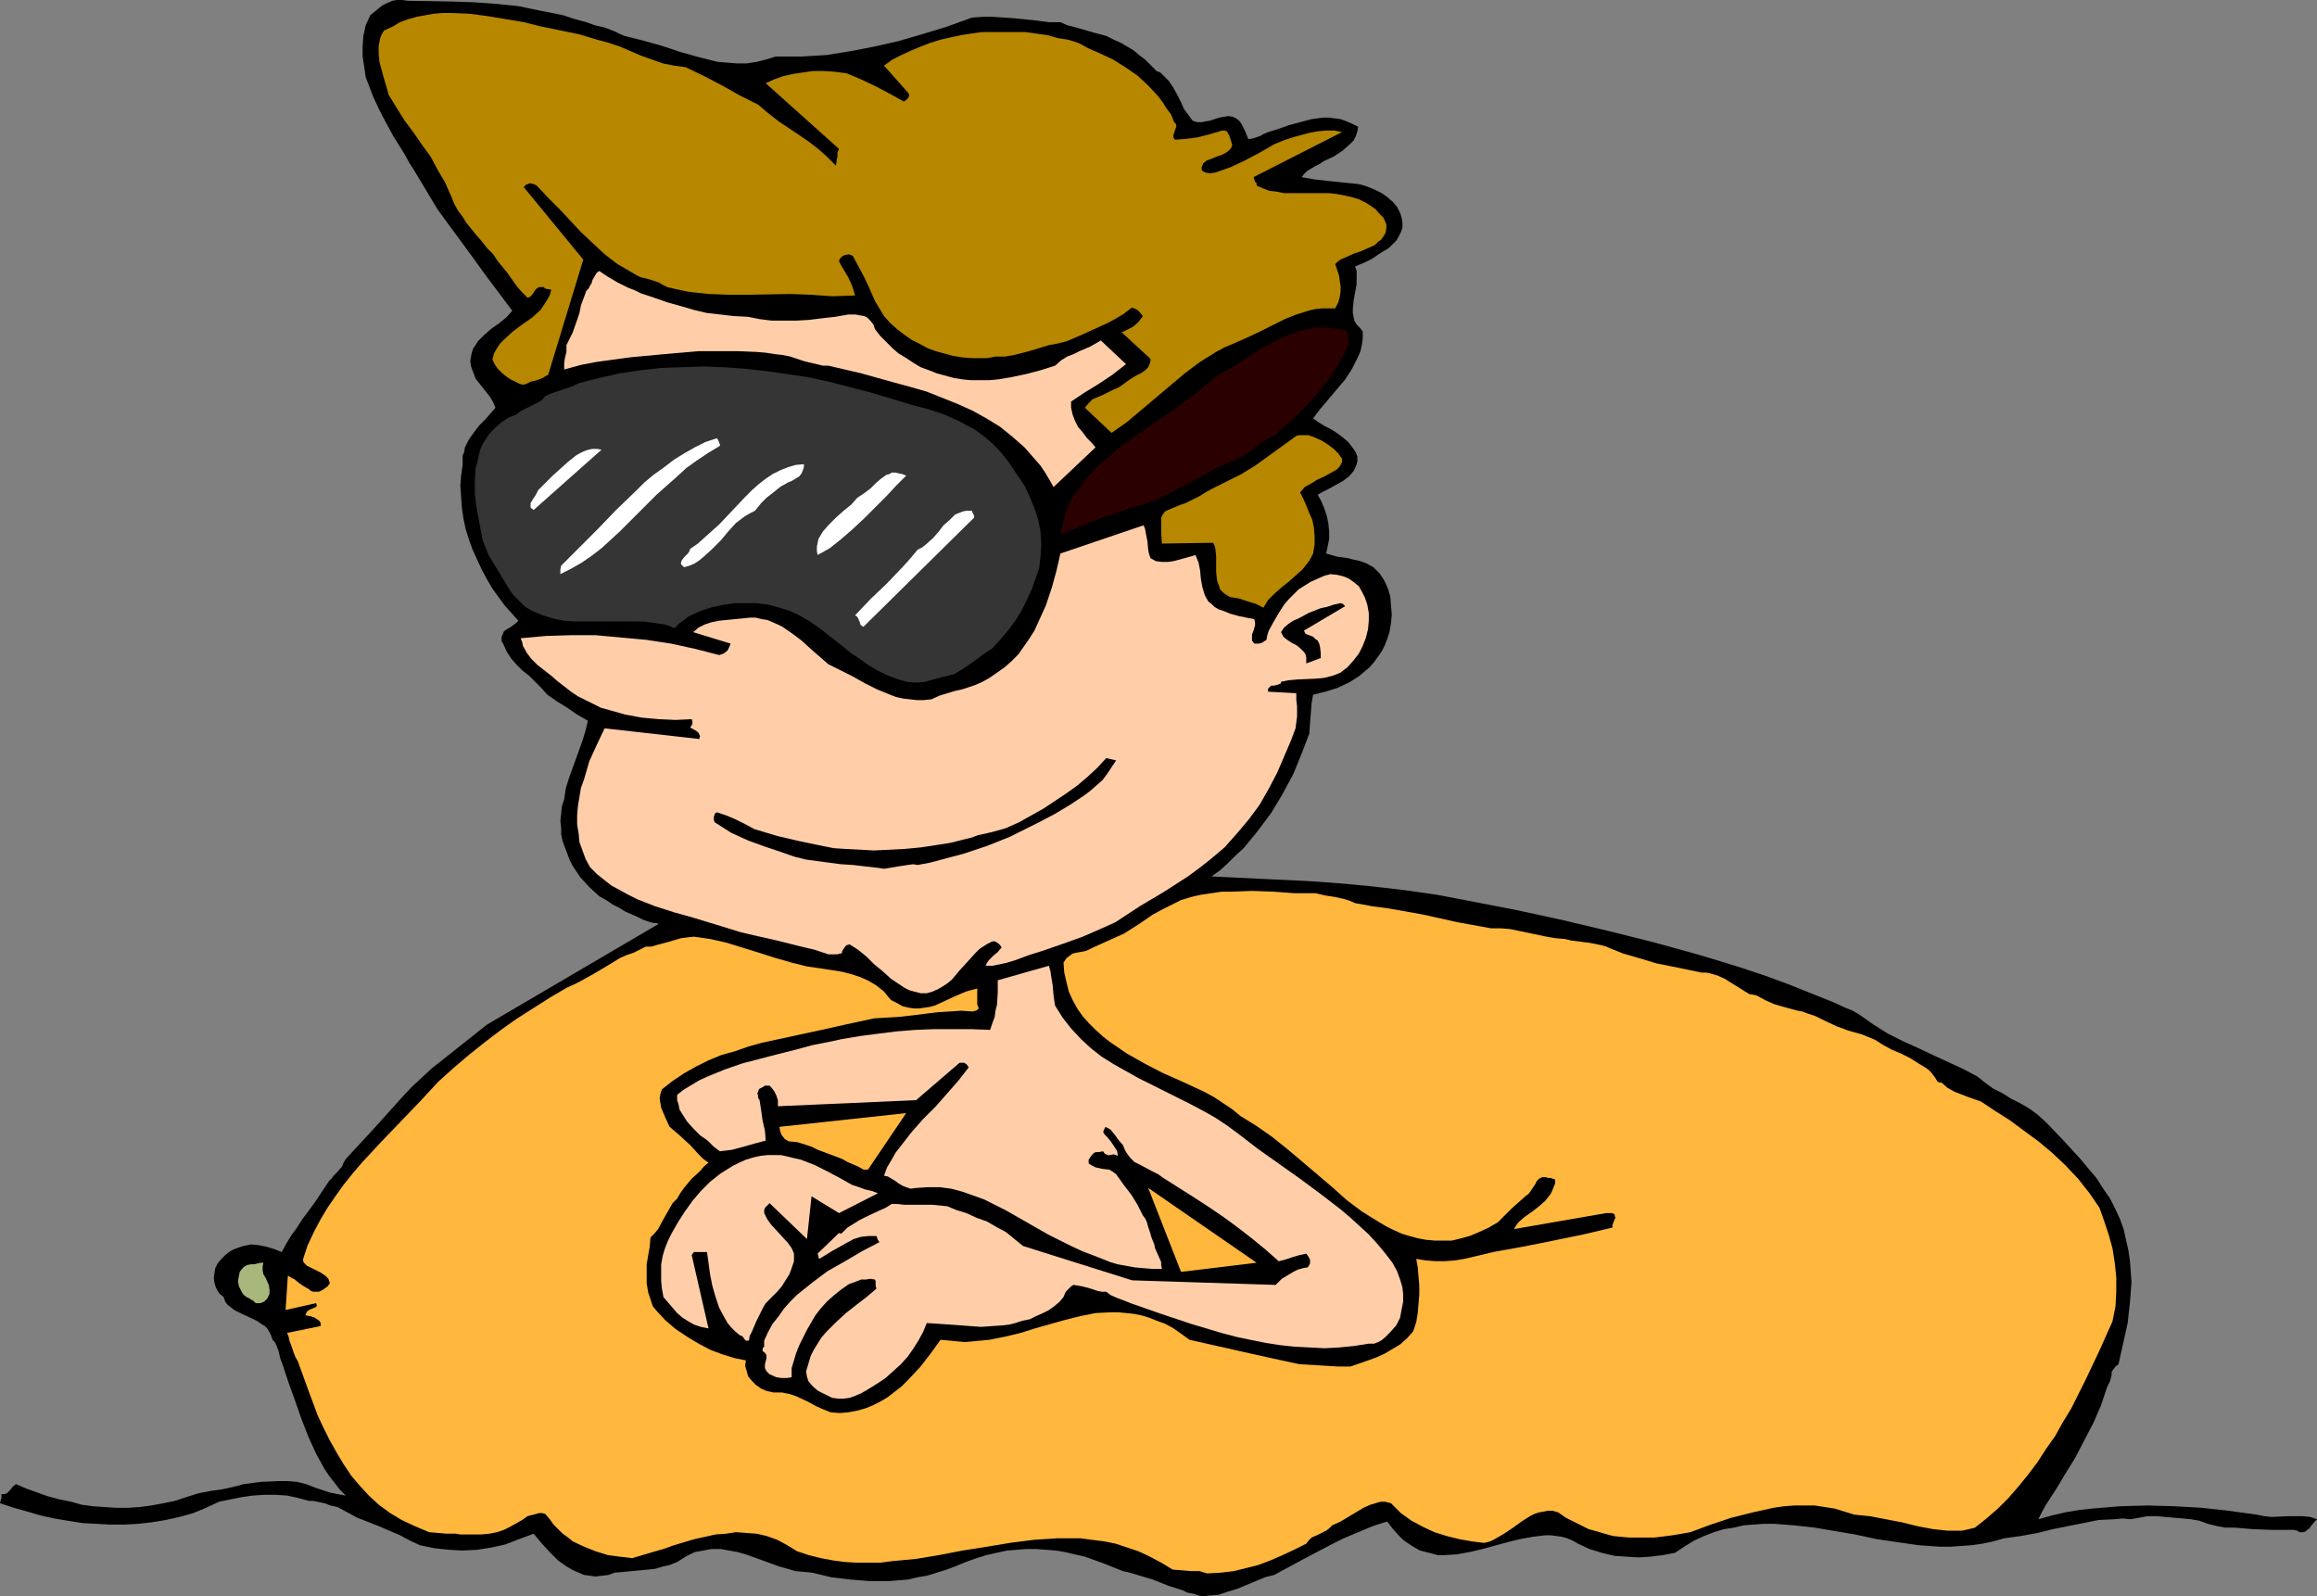 <?xml version="1.0" encoding="UTF-8" standalone="no"?>
<svg
   version="1.0"
   width="129.766mm"
   height="89.402mm"
   id="svg21"
   sodipodi:docname="Innertubing 3.wmf"
   xmlns:inkscape="http://www.inkscape.org/namespaces/inkscape"
   xmlns:sodipodi="http://sodipodi.sourceforge.net/DTD/sodipodi-0.dtd"
   xmlns="http://www.w3.org/2000/svg"
   xmlns:svg="http://www.w3.org/2000/svg">
  <rect width="100%" height="100%" fill="#808080" stroke="none"/>
  <sodipodi:namedview
     id="namedview21"
     pagecolor="#ffffff"
     bordercolor="#000000"
     borderopacity="0.25"
     inkscape:showpageshadow="2"
     inkscape:pageopacity="0.0"
     inkscape:pagecheckerboard="0"
     inkscape:deskcolor="#d1d1d1"
     inkscape:document-units="mm" />
  <defs
     id="defs1">
    <pattern
       id="WMFhbasepattern"
       patternUnits="userSpaceOnUse"
       width="6"
       height="6"
       x="0"
       y="0" />
  </defs>
  <path
     style="fill:#000000;fill-opacity:1;fill-rule:evenodd;stroke:none"
     d="m 253.712,337.736 1.131,0.162 0.97,-0.162 2.101,-0.162 1.939,-0.646 2.101,-0.646 1.939,-0.808 1.939,-0.808 1.939,-0.808 1.939,-0.485 5.979,-3.232 5.818,-3.07 2.909,-1.454 3.07,-1.293 3.07,-1.293 3.07,-0.97 1.131,1.454 1.131,1.293 1.131,1.131 1.131,0.808 1.293,0.808 1.131,0.646 1.293,0.323 1.293,0.323 1.131,0.323 h 1.454 l 2.586,-0.162 2.747,-0.485 2.747,-0.646 5.333,-1.454 2.586,-0.646 2.747,-0.485 2.586,-0.323 h 1.131 l 1.293,0.162 1.131,0.162 1.131,0.323 1.131,0.485 1.131,0.646 2.424,1.131 2.586,0.808 2.747,0.646 2.424,0.162 2.747,0.162 2.424,-0.162 2.586,-0.323 2.586,-0.485 1.939,-1.293 2.101,-1.293 2.101,-0.97 2.101,-0.808 2.101,-0.646 2.101,-0.323 2.101,-0.485 2.101,-0.162 2.101,-0.162 h 2.262 l 4.202,0.323 4.363,0.485 8.565,1.454 4.525,0.97 4.363,0.646 4.525,0.646 4.525,0.323 h 2.262 l 2.262,-0.162 2.262,-0.162 2.262,-0.323 2.262,-0.485 2.262,-0.646 3.555,-0.485 3.555,-0.646 3.232,-0.808 3.232,-0.646 3.232,-0.646 3.232,-0.646 3.394,-0.162 1.616,-0.162 1.778,0.162 1.778,-0.323 1.778,-0.323 h 1.939 l 1.778,0.162 3.717,0.323 1.778,0.162 1.778,0.323 1.778,0.646 1.939,0.485 1.778,0.323 h 1.939 l 3.878,0.323 4.04,0.162 h 1.616 0.808 0.808 1.454 l 0.646,0.162 0.485,0.323 h 0.646 l 0.646,-0.162 0.323,-0.323 0.485,-0.323 0.323,-0.485 0.808,-0.97 0.485,-0.485 -1.454,-0.485 -1.616,-0.162 h -1.454 -1.616 l -3.394,0.162 -1.616,-0.162 -1.616,-0.323 -5.818,-0.808 -5.818,-0.646 -5.818,-0.323 -5.656,-0.162 -5.818,0.162 -5.818,0.485 -2.909,0.323 -2.909,0.485 -2.747,0.646 -2.909,0.808 0.808,-1.616 0.808,-1.454 2.101,-3.232 0.97,-1.616 0.97,-1.616 2.101,-3.394 1.939,-3.717 1.939,-3.717 1.616,-3.717 0.646,-1.939 0.646,-1.939 0.323,-0.646 0.323,-0.646 0.323,-1.293 v -0.646 l 0.323,-0.485 0.485,-0.646 0.646,-0.485 0.97,-4.363 0.97,-4.363 0.485,-4.363 0.162,-2.101 0.162,-2.262 -0.162,-2.262 -0.162,-2.101 -0.323,-2.262 -0.485,-2.101 -0.485,-2.262 -0.808,-2.262 -0.97,-2.101 -1.131,-2.262 -1.454,-2.101 -1.454,-2.262 -1.778,-2.101 -1.616,-1.939 -3.555,-3.878 -3.717,-3.878 -1.778,-1.616 -1.778,-1.293 -1.939,-1.131 -1.939,-0.97 -1.778,-1.131 -1.939,-0.97 -1.778,-1.293 -1.616,-1.293 -3.07,-1.616 -6.302,-2.909 -3.07,-1.454 -3.232,-1.454 -3.232,-1.616 -3.07,-1.939 -3.232,-2.262 -1.454,-0.808 -1.293,-0.485 -2.424,-1.131 -4.848,-1.939 -4.848,-1.939 -4.848,-1.778 -4.848,-1.616 -4.686,-1.454 -4.848,-1.454 -9.373,-2.586 -9.696,-2.424 -9.534,-2.262 -9.696,-2.101 -10.019,-1.939 -6.787,-1.293 -6.787,-0.97 -6.949,-0.808 -6.949,-0.646 -6.787,-0.485 -6.949,-0.323 -6.626,-0.323 -6.626,-0.323 1.778,-1.293 1.616,-1.454 1.616,-1.616 1.778,-1.616 1.454,-1.778 1.454,-1.778 2.909,-3.878 2.424,-4.04 2.262,-4.202 1.778,-4.363 1.616,-4.202 0.162,-2.262 0.162,-2.101 0.162,-2.101 0.323,-1.778 2.586,-0.646 2.586,-0.808 2.424,-1.131 1.293,-0.808 0.97,-0.646 1.131,-0.97 0.97,-0.808 0.97,-1.131 0.808,-1.131 0.808,-1.131 0.646,-1.293 0.485,-1.293 0.485,-1.454 0.323,-1.939 0.162,-1.778 -0.162,-1.939 -0.162,-1.939 -0.485,-1.616 -0.808,-1.778 -0.97,-1.454 -1.293,-1.293 -1.454,-0.808 -1.293,-0.485 -1.454,-0.323 -1.293,-0.323 -2.262,-0.323 -1.131,-0.323 -1.131,-0.323 0.323,-1.454 0.323,-1.616 v -1.616 l -0.162,-1.616 -0.323,-1.616 -0.485,-1.454 -0.646,-1.616 -0.808,-1.454 1.131,-0.646 1.293,-0.646 1.454,-0.808 1.454,-0.808 1.293,-0.97 0.97,-1.131 0.323,-0.646 0.323,-0.808 0.162,-0.646 v -0.97 l -0.323,-0.808 -0.485,-0.808 -1.131,-1.454 -1.131,-0.97 -1.293,-0.97 -1.293,-0.808 -1.293,-0.646 -1.293,-0.808 -1.131,-0.808 1.454,-1.939 1.778,-2.101 1.778,-2.101 1.778,-2.101 1.454,-2.262 0.646,-1.293 0.646,-1.293 0.485,-1.131 0.323,-1.454 0.162,-1.293 v -1.454 l -0.646,-0.808 -0.646,-0.646 -0.485,-0.808 -0.162,-0.808 -0.162,-0.808 v -0.808 l 0.162,-1.778 0.646,-3.555 v -1.778 -0.97 l -0.323,-0.97 1.131,-0.485 0.808,-0.323 1.616,-0.808 1.454,-0.97 0.97,-0.646 1.131,-0.646 0.808,-0.808 0.808,-0.808 0.485,-0.808 0.485,-0.97 0.323,-0.97 v -0.97 l -0.162,-1.131 -0.323,-0.97 -0.646,-1.293 -0.97,-1.131 -1.131,-0.97 -1.131,-0.808 -1.293,-0.646 -1.131,-0.485 -1.293,-0.485 -1.293,-0.323 -3.232,-0.323 -3.07,-0.323 -2.909,-0.323 -2.747,-0.485 0.485,-0.646 0.646,-0.646 0.808,-0.485 0.808,-0.485 0.97,-0.485 0.97,-0.646 2.101,-0.97 1.939,-1.293 1.616,-1.454 0.646,-0.646 0.485,-0.97 0.323,-0.97 0.162,-0.97 -1.293,-0.646 -1.131,-0.485 -1.293,-0.485 -1.293,-0.162 -1.131,-0.162 h -1.293 l -2.424,0.323 -2.424,0.646 -2.424,0.646 -2.262,0.808 -2.101,0.646 -1.131,0.485 -0.485,0.323 -0.485,0.162 -0.97,0.323 -0.646,0.162 h -0.485 l -0.646,-1.616 -0.808,-1.616 -0.485,-0.646 -0.646,-0.485 -0.646,-0.323 -0.97,-0.162 -0.97,0.162 -0.97,0.162 -1.939,0.646 -0.97,0.162 -0.808,0.162 h -0.97 l -0.97,-0.323 -0.808,-1.131 -0.97,-1.293 -0.646,-1.454 -0.808,-1.616 -0.808,-1.454 -0.97,-1.454 -1.131,-1.131 -0.646,-0.646 -0.808,-0.323 -1.293,-1.293 -1.131,-1.131 -1.293,-0.97 -1.131,-0.97 -2.747,-1.616 -1.454,-0.646 -1.616,-0.808 -2.424,-0.646 -2.262,-0.646 -2.262,-0.646 -1.293,-0.323 -1.454,-0.646 h -2.424 l -2.424,-0.323 -4.686,-0.485 -2.262,-0.162 -2.424,-0.162 h -2.262 l -2.262,0.162 -5.333,1.939 -5.333,1.616 -5.01,1.454 -5.01,1.131 -5.01,0.97 -5.01,0.808 -2.586,0.162 -2.747,0.162 h -2.747 -2.747 l -2.101,0.646 -1.939,0.485 -2.101,0.323 h -2.101 l -1.939,-0.162 -2.101,-0.162 -1.939,-0.485 -1.939,-0.485 -4.04,-1.131 -3.878,-1.293 -4.04,-1.131 -3.878,-0.97 -1.131,-0.485 -0.97,-0.485 -2.101,-0.808 -2.101,-0.485 -1.778,-0.646 -2.424,-0.646 -2.424,-0.808 -4.848,-0.97 -4.686,-0.97 -4.686,-0.485 L 100.353,0.485 95.667,0.323 86.294,0.162 85.163,0 H 84.032 L 83.062,0.162 81.931,0.646 80.962,1.131 80.154,1.778 78.376,3.232 77.406,5.333 l -0.485,2.262 -0.162,2.101 v 2.262 l 0.323,2.101 0.323,2.262 0.808,2.101 0.808,2.101 0.97,2.101 0.97,1.939 2.262,4.202 2.424,3.878 0.97,1.778 1.131,1.778 2.424,4.04 2.424,4.04 2.586,3.555 2.747,3.717 5.171,7.11 5.333,7.11 -1.293,1.454 -1.616,1.293 -1.616,1.131 -1.454,1.293 -1.293,1.293 -0.485,0.808 -0.485,0.646 -0.323,0.97 -0.162,0.808 -0.162,0.97 0.162,1.131 0.485,1.293 0.485,1.293 3.07,3.878 0.646,1.131 0.485,1.131 -0.97,1.131 -1.131,1.293 -1.293,1.293 -1.131,1.454 -1.131,1.616 -0.808,1.616 -0.162,0.97 -0.323,0.808 v 0.97 0.97 l -0.323,2.262 -0.162,2.101 0.162,2.424 0.162,2.262 0.323,2.262 0.485,2.262 0.646,2.101 0.808,2.262 0.97,2.101 0.97,2.101 1.131,2.101 1.131,1.939 1.293,1.778 1.293,1.778 1.454,1.616 1.454,1.616 -0.485,0.485 -1.293,0.97 -0.646,0.323 -0.646,0.485 -0.323,0.808 -0.162,0.323 v 0.485 0.485 l 0.323,0.485 0.808,1.778 0.97,1.454 1.131,1.293 1.131,1.131 1.454,1.131 1.293,1.293 1.293,1.293 1.293,1.454 2.101,1.454 2.101,1.293 2.101,1.454 2.262,1.293 -0.485,2.101 -0.646,2.101 -1.454,4.04 -1.454,4.04 -0.646,2.101 -0.323,2.262 -0.485,1.454 -0.162,1.616 -0.162,1.454 0.162,1.454 v 1.454 l 0.323,1.454 0.485,1.293 0.485,1.293 0.485,1.293 0.646,1.293 1.616,2.424 1.939,2.101 2.101,1.939 1.454,0.808 1.454,0.97 1.293,0.646 1.293,0.808 2.586,1.131 1.293,0.646 1.454,0.485 0.808,0.162 h 0.485 l 0.323,0.162 h 0.162 l -36.36,21.331 -4.686,3.717 -4.686,3.717 -2.262,1.778 -2.101,1.939 -2.262,2.101 -2.101,2.262 -5.818,6.464 -5.979,6.464 -0.485,0.808 -0.323,0.808 -1.131,1.293 -0.646,0.646 -0.485,0.646 -0.485,0.485 -0.323,0.485 -2.586,3.878 -1.293,1.778 -1.454,1.939 -1.131,1.778 -1.293,1.778 -0.97,1.616 -0.97,1.778 -1.616,-0.646 -1.616,-0.485 -1.616,-0.323 -1.616,-0.162 -1.616,0.323 -1.454,0.485 -0.808,0.323 -0.808,0.485 -0.808,0.646 -0.808,0.808 -0.808,0.97 -0.485,0.97 -0.162,0.97 -0.162,1.131 0.162,1.131 0.323,0.97 0.646,1.131 0.97,0.808 0.323,0.97 0.485,0.646 0.646,0.485 0.808,0.646 1.616,0.808 1.778,0.808 1.616,0.808 0.646,0.485 0.808,0.485 0.485,0.485 0.485,0.808 0.323,0.646 0.323,0.97 0.485,0.485 0.323,0.646 0.485,1.293 0.323,1.454 0.485,1.293 1.293,3.878 1.454,4.04 1.293,3.717 1.454,3.717 1.616,3.555 1.778,3.232 0.97,1.454 1.131,1.454 1.131,1.454 1.293,1.293 -1.778,-0.323 -1.616,-0.323 -1.454,-0.485 -1.454,-0.485 -2.101,-0.808 -1.939,-0.485 -1.939,-0.162 h -1.939 l -3.717,0.162 -3.717,0.485 -1.131,0.323 -1.293,0.323 -2.262,0.485 -1.293,0.162 -1.131,0.162 -2.424,0.485 -2.586,0.808 -2.424,0.808 -2.424,0.485 -2.586,0.485 -2.424,0.323 -2.424,0.162 h -2.586 l -2.424,-0.162 -2.424,-0.162 -2.424,-0.323 -2.262,-0.646 -2.424,-0.485 -2.424,-0.646 -4.525,-1.616 -2.262,-0.97 -0.646,0.485 -0.646,0.808 -0.646,0.646 -0.485,0.162 H 0.323 v 0.485 0.323 L 0.162,317.537 0,318.183 l 2.909,0.97 2.909,0.808 2.747,0.808 2.909,0.646 2.909,0.485 3.07,0.485 2.909,0.162 2.909,0.162 h 3.07 l 2.909,-0.162 2.909,-0.323 2.909,-0.485 2.909,-0.646 2.909,-0.808 2.747,-1.131 2.747,-1.293 2.424,-0.485 2.424,-0.485 2.262,-0.323 2.424,-0.162 h 2.424 l 2.424,0.162 2.262,0.485 2.424,0.646 h 0.808 l 0.808,0.162 1.616,0.323 1.293,0.485 1.454,0.323 2.101,1.131 2.101,1.131 4.525,1.778 4.525,1.939 2.101,1.131 2.101,0.97 3.07,0.646 3.07,0.323 2.909,0.162 3.07,-0.162 3.07,-0.485 2.909,-0.646 2.909,-1.131 3.07,-1.131 1.616,1.939 1.778,1.939 1.778,1.778 1.131,0.808 0.97,0.646 1.131,0.646 1.131,0.485 1.131,0.485 1.293,0.162 1.131,0.162 1.293,-0.162 1.454,-0.162 1.293,-0.485 3.555,-0.323 3.394,-0.323 1.616,-0.162 1.616,-0.485 1.454,-0.323 1.616,-0.646 1.778,-1.131 1.939,-0.97 1.778,-0.323 1.778,-0.323 h 1.939 l 1.778,0.323 1.778,0.323 1.778,0.485 3.555,1.293 3.555,1.293 1.778,0.485 1.616,0.485 1.939,0.162 1.616,0.162 4.04,0.97 4.04,0.485 4.04,0.323 h 4.04 l 2.101,-0.162 1.939,-0.162 2.101,-0.485 1.939,-0.323 2.101,-0.646 2.101,-0.646 2.101,-0.808 1.939,-0.808 2.262,-0.808 2.101,-0.646 2.101,-0.485 2.262,-0.485 2.101,-0.162 1.939,-0.162 h 2.101 l 2.101,0.162 2.101,0.162 1.939,0.323 4.202,0.97 4.04,1.454 4.04,1.616 1.454,0.323 1.616,0.485 3.232,0.97 3.232,1.293 3.07,0.97 0.646,0.323 0.323,0.162 0.808,0.162 0.808,0.162 0.323,0.162 z"
     id="path1" />
  <path
     style="fill:#ffb73d;fill-opacity:1;fill-rule:evenodd;stroke:none"
     d="m 255.489,333.05 2.909,-0.162 2.747,-0.323 2.586,-0.646 2.586,-0.646 2.586,-0.97 2.586,-1.131 2.424,-1.131 2.586,-1.293 0.485,-0.646 0.646,-0.646 1.454,-0.646 1.616,-0.808 0.646,-0.485 0.646,-0.646 1.778,-0.808 1.616,-0.97 1.616,-0.97 1.616,-0.97 1.454,-0.646 1.616,-0.485 0.646,-0.162 h 0.808 l 0.646,0.162 0.646,0.162 1.131,1.131 0.97,0.97 2.262,1.616 2.424,1.293 2.424,1.131 2.586,0.808 2.586,0.646 2.747,0.485 2.586,0.323 1.293,-0.323 0.97,-0.485 1.939,-1.131 1.939,-1.293 1.778,-1.293 1.778,-1.131 0.97,-0.485 0.97,-0.323 0.97,-0.162 0.808,-0.162 h 1.131 l 1.131,0.323 1.616,1.131 1.616,0.808 1.616,0.808 1.616,0.808 1.778,0.485 1.616,0.485 1.778,0.485 1.616,0.162 1.778,0.162 h 1.778 1.778 1.778 l 3.878,-0.485 3.717,-0.646 4.363,-1.616 4.363,-1.454 4.525,-1.131 4.363,-0.97 2.262,-0.323 2.101,-0.162 h 2.101 2.262 l 2.101,0.323 2.101,0.323 2.101,0.646 2.101,0.646 3.232,0.323 3.394,0.646 3.394,0.646 3.232,0.808 3.394,0.646 3.07,0.323 h 1.616 1.454 l 1.454,-0.323 1.293,-0.323 2.424,-1.939 2.424,-2.101 2.262,-2.262 2.101,-2.424 2.101,-2.586 1.939,-2.586 1.778,-2.747 1.939,-2.747 1.616,-2.909 1.778,-2.909 3.07,-6.141 2.909,-6.141 2.747,-6.141 0.646,-3.232 0.162,-3.07 v -3.07 l -0.323,-3.07 -0.485,-3.07 -0.808,-2.909 -0.97,-2.909 -0.97,-2.747 -2.101,-3.07 -2.424,-3.07 -2.747,-2.909 -2.747,-2.586 -2.909,-2.424 -3.07,-2.262 -3.07,-2.262 -3.07,-1.939 -1.454,-0.97 -1.454,-0.97 -2.747,-0.97 -2.909,-1.131 -1.454,-0.808 -1.293,-1.131 h -0.485 l -0.162,-0.162 h -0.162 l -0.485,-0.808 -0.485,-0.646 -0.646,-0.808 -0.808,-0.646 -1.616,-0.97 -1.778,-1.131 -1.939,-0.97 -1.939,-0.808 -1.778,-0.97 -1.778,-1.131 -2.747,-1.131 -2.909,-0.808 -2.586,-0.97 -2.424,-1.131 -1.939,-0.97 -1.939,-0.646 -0.808,-0.323 -0.97,-0.162 -1.778,-0.485 -1.778,-0.485 -1.616,-0.485 -1.778,-0.808 -1.778,-0.97 -1.616,-0.323 -1.293,-0.808 -2.586,-1.616 -1.293,-0.808 -1.454,-0.646 -1.616,-0.485 -0.808,-0.162 h -0.97 l -4.686,-0.97 -4.848,-0.97 -4.848,-1.454 -2.262,-0.646 -2.424,-0.97 -1.131,-0.485 -1.131,-0.323 -2.424,-0.485 -1.293,-0.162 -1.293,-0.162 -1.293,-0.162 -1.293,-0.323 -1.939,-0.162 -1.939,-0.323 -3.878,-0.808 -3.878,-0.808 -1.939,-0.162 h -2.101 l -7.11,-1.293 -7.272,-1.616 -7.272,-1.293 -3.555,-0.485 -3.555,-0.646 -1.131,-0.485 -0.97,-0.323 -2.101,-0.485 -2.101,-0.323 -2.101,-0.485 h -4.525 l -4.363,-0.323 -4.525,-0.162 -4.363,0.162 h -2.101 l -2.101,0.323 -2.262,0.323 -2.101,0.485 -2.101,0.646 -1.939,0.97 -1.939,0.97 -2.101,1.131 -3.07,2.101 -3.07,1.939 -3.232,1.454 -3.232,1.454 -0.97,0.485 -0.808,0.323 -0.97,0.162 -1.616,0.323 -0.646,0.485 -0.646,0.485 -0.323,0.485 -0.323,0.485 0.162,2.101 0.485,2.101 0.485,1.939 0.808,1.778 0.97,1.778 1.131,1.616 1.293,1.454 1.454,1.454 1.616,1.454 1.454,1.131 3.555,2.424 3.717,2.101 3.717,1.939 4.363,1.939 4.525,2.101 2.101,1.131 1.939,1.293 1.939,1.293 1.778,1.454 3.394,2.101 3.232,2.262 3.232,2.586 3.07,2.586 6.464,5.494 3.07,2.747 3.232,2.424 3.394,2.101 1.616,0.97 1.616,0.808 1.778,0.808 1.616,0.485 1.778,0.485 1.778,0.323 1.778,0.162 h 1.778 1.939 l 1.939,-0.485 1.778,-0.485 1.939,-0.808 2.101,-0.97 1.939,-1.131 2.909,-2.909 1.454,-1.293 1.454,-1.293 0.646,-0.485 0.485,-0.646 0.97,-1.454 0.323,-0.646 0.485,-0.485 0.646,-0.323 h 0.808 l 0.485,0.162 h 0.485 l 0.97,0.323 v 0.808 l -0.323,0.808 -0.323,0.808 -0.323,0.646 -1.131,1.454 -1.293,1.131 -1.454,1.131 -1.616,1.131 -1.293,1.131 -0.485,0.646 -0.485,0.808 19.554,-3.394 h 1.293 l 0.485,0.323 v 0.323 l 0.162,0.323 -0.162,0.323 -0.323,0.808 -0.162,0.485 v 0.485 l -6.141,1.454 -6.302,1.293 -6.464,1.293 -6.302,1.131 -4.04,0.97 -2.101,0.485 -1.939,0.323 -2.101,0.162 h -2.101 l -2.101,-0.162 -1.939,-0.323 0.323,1.778 0.162,1.939 0.162,1.939 v 1.939 l -0.162,1.939 -0.162,1.939 -0.323,1.939 -0.646,1.939 -1.293,1.454 -1.454,1.293 -1.616,0.97 -1.616,0.97 -1.778,0.808 -1.778,0.646 -3.717,1.293 h -2.747 l -2.586,-0.162 -2.747,-0.162 -2.747,-0.162 -5.979,-1.293 -5.818,-1.293 -11.474,-2.586 -1.778,-1.293 -1.616,-1.131 -1.778,-0.97 -1.778,-0.646 -1.616,-0.646 -1.616,-0.485 -1.616,-0.323 -1.616,-0.162 -1.616,-0.162 h -1.616 l -3.232,0.162 -3.232,0.646 -3.232,0.808 -6.302,1.778 -3.07,0.97 -3.394,0.808 -3.232,0.646 -3.394,0.323 -1.778,0.162 -1.778,-0.162 -1.616,-0.162 -1.778,-0.162 -2.101,2.909 -2.262,2.909 -2.586,2.747 -1.293,1.293 -1.454,1.131 -1.454,1.131 -1.616,0.97 -1.616,0.808 -1.616,0.646 -1.778,0.485 -1.778,0.323 -1.778,0.162 -1.939,-0.162 -1.616,-0.646 -1.454,-0.646 -1.454,-0.808 -2.747,-1.293 -1.454,-0.485 -1.616,-0.323 h -1.778 l -1.454,-0.323 -1.131,-0.485 -1.131,-0.808 -0.808,-0.808 -0.808,-0.97 -0.323,-1.131 -0.323,-1.131 0.162,-1.131 -2.424,-0.485 -2.586,-0.808 -2.586,-0.97 -2.424,-1.293 -2.424,-1.454 -2.424,-1.616 -2.262,-1.939 -1.939,-2.101 -0.646,-0.808 -0.323,-0.97 -0.646,-1.939 -0.323,-1.939 v -1.939 -2.101 l 0.646,-3.717 0.162,-1.939 0.808,-0.808 0.808,-0.97 1.131,-2.101 1.293,-2.262 0.646,-1.131 0.97,-0.97 0.646,-1.131 0.808,-1.131 0.808,-0.97 0.808,-0.97 1.778,-1.616 0.808,-0.97 0.97,-0.808 -1.131,-0.808 -0.97,-0.97 -1.778,-1.939 -2.101,-1.939 -1.131,-0.97 -1.131,-0.97 -0.97,-2.101 -0.808,-1.939 -0.162,-0.97 -0.162,-0.97 0.162,-0.97 0.323,-0.97 2.262,-1.778 2.424,-1.616 2.586,-1.454 2.586,-1.293 2.747,-1.131 2.909,-0.808 2.747,-0.97 2.909,-0.808 5.979,-1.293 5.979,-1.293 5.818,-1.293 5.979,-1.293 2.747,-0.162 2.747,-0.162 5.333,-0.646 2.586,-0.323 2.586,-0.162 2.424,-0.162 2.424,0.162 0.646,-0.162 0.323,-0.162 0.323,-0.323 v 0 l -0.162,-0.485 -0.162,-0.323 v -1.131 -1.131 -1.131 l -1.293,0.323 -1.131,0.323 -2.262,0.97 -2.101,0.97 -2.101,0.97 -1.131,0.323 -1.131,0.162 -1.131,0.162 h -1.131 l -1.131,-0.162 -1.293,-0.323 -1.131,-0.646 -1.293,-0.646 -0.808,-0.97 -0.646,-0.808 -1.616,-1.293 -1.616,-0.97 -1.778,-0.808 -1.939,-0.646 -1.939,-0.485 -1.939,-0.323 -2.101,-0.323 -3.394,-0.485 -3.232,-0.808 -3.394,-0.97 -3.555,-1.131 -6.787,-2.101 -3.555,-0.808 -3.394,-0.485 -1.454,0.162 -1.293,0.162 -2.747,0.808 -2.424,0.646 -1.131,0.323 h -1.131 l -2.586,1.293 -1.454,0.485 -1.454,0.646 -2.909,1.778 -2.747,1.616 -2.909,1.616 -1.293,0.646 -1.454,0.646 -3.555,2.101 -3.555,2.262 -3.555,2.262 -3.394,2.424 -3.394,2.586 -3.232,2.586 -3.232,2.747 -3.232,2.909 -4.04,4.363 -4.04,4.202 -4.04,4.202 -4.04,4.363 -1.939,2.262 -1.939,2.424 -1.616,2.262 -1.778,2.586 -1.454,2.424 -1.454,2.747 -1.293,2.747 -0.97,2.909 v 0.485 l 0.162,0.323 0.646,0.646 0.97,0.485 1.939,0.97 0.97,0.646 0.646,0.646 0.162,0.485 0.162,0.485 -0.485,0.646 -0.646,0.485 -0.485,0.323 -0.646,0.323 h -0.808 -0.485 l -0.485,-0.162 -0.323,-0.323 -1.131,-0.646 -0.97,-0.646 -0.97,-0.808 -0.646,-0.323 -0.808,-0.485 -0.485,7.272 6.464,-1.454 0.162,0.485 -0.162,0.323 -0.323,0.162 -0.485,0.162 -0.97,0.485 -0.323,0.485 -0.162,0.485 0.97,0.162 0.97,0.323 0.485,0.323 0.485,0.323 0.323,0.485 v 0.646 l -7.11,1.454 v 0 l 0.323,0.808 0.162,0.808 0.485,1.293 0.485,1.454 0.323,0.808 0.485,0.808 2.101,5.817 2.101,5.656 1.293,2.747 1.293,2.586 1.454,2.586 1.454,2.424 1.616,2.424 1.778,2.101 1.939,2.101 2.101,1.939 2.424,1.778 2.424,1.454 2.747,1.293 3.07,1.293 3.717,0.323 h 1.939 l 0.97,0.162 h 0.808 1.778 1.778 l 1.778,-0.162 1.616,-0.323 1.454,-0.485 1.293,-0.646 2.586,-1.454 1.131,-0.808 1.293,-0.323 1.131,-0.323 h 0.646 l 0.646,0.162 0.97,1.131 0.808,1.131 0.97,0.97 0.97,0.97 1.131,0.808 0.97,0.808 2.424,1.131 2.424,0.97 2.586,0.808 2.424,0.323 2.747,0.323 4.363,-1.293 2.262,-0.646 2.262,-0.808 4.363,-1.293 2.262,-0.485 2.101,-0.485 2.262,-0.162 2.101,-0.323 2.101,0.162 2.262,0.162 2.101,0.485 2.262,0.808 2.101,1.131 2.101,1.293 2.424,0.808 2.586,0.646 2.586,0.485 2.424,0.323 2.586,0.162 h 2.424 2.586 l 2.424,-0.323 5.171,-0.485 4.848,-0.808 5.01,-0.97 5.171,-0.808 4.848,-0.808 5.01,-0.646 5.01,-0.323 h 2.424 2.424 l 2.424,0.323 2.586,0.323 2.424,0.485 2.424,0.808 2.424,0.808 2.424,1.131 2.424,1.293 2.424,1.454 1.939,0.162 1.939,0.162 h 1.778 z"
     id="path2" />
  <path
     style="fill:#ffffff;fill-opacity:1;fill-rule:evenodd;stroke:none"
     d="m 437.128,307.033 0.323,-0.485 0.485,-0.485 -0.485,0.485 z"
     id="path3" />
  <path
     style="fill:#ffcea8;fill-opacity:1;fill-rule:evenodd;stroke:none"
     d="m 176.144,295.883 1.293,0.162 h 1.131 l 1.293,-0.162 1.293,-0.485 1.131,-0.485 1.131,-0.646 2.101,-1.293 1.939,-1.293 1.616,-1.454 1.616,-1.454 1.454,-1.616 1.131,-1.616 1.131,-1.778 0.97,-1.778 0.808,-1.939 2.424,0.162 2.424,0.162 2.262,0.162 2.101,0.162 2.262,0.162 2.262,-0.162 2.424,-0.162 1.293,-0.162 1.293,-0.323 1.454,-0.485 1.616,-0.323 1.293,-0.646 1.454,-0.646 1.293,-0.646 1.131,-0.808 1.131,-0.97 0.808,-0.97 0.485,-1.131 0.646,-0.646 0.485,-0.485 0.485,-0.323 0.97,0.162 0.97,0.162 1.778,0.485 1.454,0.485 0.808,0.162 h 0.97 l 0.646,0.485 0.485,0.323 1.131,0.485 1.293,0.485 0.808,0.323 0.808,0.323 6.464,2.262 6.302,2.101 6.464,1.939 3.07,0.808 3.07,0.646 3.232,0.646 3.07,0.485 3.07,0.323 3.232,0.162 3.07,0.162 3.07,-0.162 3.232,-0.323 3.07,-0.485 h 1.131 l 0.808,-0.323 0.646,-0.323 0.808,-0.646 1.131,-1.131 1.293,-1.454 0.808,-1.616 0.323,-1.778 0.323,-1.616 v -1.616 l -0.162,-1.454 -0.485,-1.616 -0.646,-1.778 -0.97,-1.778 -1.616,-2.101 -1.616,-1.939 -1.778,-1.939 -1.939,-1.778 -1.939,-1.778 -2.101,-1.778 -4.202,-3.232 -4.363,-3.232 -8.888,-6.302 -4.202,-3.232 -2.424,-1.778 -2.424,-1.616 -2.586,-1.454 -2.747,-1.454 -5.494,-2.747 -5.494,-2.747 -2.586,-1.454 -2.586,-1.454 -2.586,-1.616 -2.262,-1.778 -2.101,-1.939 -2.101,-2.262 -1.778,-2.262 -1.616,-2.586 -0.323,-2.262 -0.162,-1.939 -0.323,-1.939 -0.162,-1.131 -0.323,-1.131 -10.827,3.07 v 2.586 l -0.162,2.586 -0.323,1.293 -0.162,1.293 -0.485,1.293 -0.485,1.454 -4.04,-0.162 h -4.04 -3.878 l -3.878,0.162 -4.04,0.323 -3.878,0.485 -3.717,0.485 -3.878,0.646 -1.454,0.323 -3.232,0.646 -1.616,0.323 -3.555,0.97 -3.878,0.97 -3.717,0.97 -3.717,0.97 -3.717,1.293 -3.555,1.454 -1.778,0.808 -1.616,0.97 -1.616,0.97 -1.454,1.131 v 1.131 l 0.323,0.97 0.162,0.97 0.485,0.808 1.131,1.778 1.293,1.454 1.454,1.454 1.616,1.131 1.293,1.293 1.293,0.97 2.586,-0.323 2.424,-0.646 2.262,-0.646 2.424,-0.646 -0.162,-2.101 -0.485,-2.101 -0.323,-2.262 -0.323,-2.101 -0.323,-0.485 v -0.485 l -0.162,-0.485 0.162,-0.323 0.162,-0.485 0.162,-0.162 0.646,-0.323 0.485,-0.323 h 0.485 0.485 l 0.323,0.323 0.646,0.808 0.485,0.97 0.323,0.97 v 1.293 l 29.25,-1.293 9.211,-7.918 h 0.646 0.323 l 0.485,0.323 0.485,0.646 -2.262,2.909 -2.424,2.747 -2.424,2.747 -2.586,2.586 -2.424,2.747 -2.262,2.909 -1.131,1.454 -0.808,1.454 -0.97,1.616 -0.646,1.778 0.808,0.162 0.808,0.485 0.808,0.485 0.646,0.485 0.808,0.485 0.808,0.323 0.97,0.323 1.131,-0.162 2.586,-0.162 h 2.424 l 2.424,0.323 2.424,0.646 2.262,0.808 2.262,0.808 2.262,1.131 2.262,1.131 4.525,2.586 4.525,2.586 4.848,2.424 2.424,1.131 2.586,0.97 1.616,0.646 1.616,0.646 1.616,0.485 1.778,0.323 1.778,0.323 1.778,0.162 1.939,0.162 h 2.101 l -0.162,-0.808 v -0.646 l -0.646,-1.454 -0.646,-1.454 -0.162,-0.808 -0.323,-0.808 -0.323,-0.808 -0.162,-0.646 -0.485,-1.454 -0.323,-1.131 -0.323,-0.646 -0.485,-0.646 -1.131,-2.262 -1.293,-2.101 -1.616,-2.101 -1.616,-2.262 -0.646,-0.485 -0.808,-0.485 -1.454,-0.162 -1.454,-0.323 -0.646,-0.323 -0.808,-0.485 v -0.808 l 0.323,-0.485 0.323,-0.485 0.323,-0.323 0.485,-0.323 h 0.646 l 0.97,-0.162 0.323,0.485 0.323,0.162 0.323,0.162 h 0.323 l 0.97,-0.162 0.485,0.162 0.323,0.162 v -0.485 l -0.162,-0.646 -0.646,-0.97 -0.646,-0.97 -0.808,-0.97 -0.485,-0.485 -0.323,-0.485 0.162,-0.485 0.323,-0.646 0.646,0.323 0.485,0.323 0.808,0.97 0.808,1.131 0.97,1.131 0.323,0.808 0.323,0.646 0.808,1.131 0.97,0.97 1.293,0.646 2.424,1.293 1.293,0.646 1.131,0.808 6.626,4.202 3.232,2.101 3.07,2.101 3.07,2.262 2.909,2.262 2.747,2.262 2.747,2.424 1.293,-0.323 1.454,-0.485 1.616,-0.485 0.808,-0.162 0.646,-0.162 0.485,0.646 0.323,0.646 v 0.323 0.485 l -0.162,0.323 -0.323,0.485 -0.97,0.162 -1.131,0.323 -0.97,0.485 -0.808,0.485 -1.616,0.97 -1.293,1.293 -30.381,-0.97 -23.109,-7.272 -1.778,-1.454 -1.778,-1.454 -2.101,-1.131 -1.939,-1.131 -2.262,-0.808 -2.101,-0.97 -2.101,-0.646 -1.939,-0.808 -3.232,-0.323 h -3.07 -2.909 l -1.293,-0.162 h -1.293 l -1.293,0.808 -1.454,0.646 -2.747,1.293 -1.293,0.646 -1.293,0.808 -1.293,0.808 -1.131,1.131 -0.323,0.162 -0.323,-0.162 v 0 0 l -4.525,4.363 0.162,0.485 v 0.162 l 0.162,0.485 2.909,-1.778 2.909,-1.616 1.454,-0.808 1.616,-0.485 1.454,-0.162 h 0.97 0.808 l 0.162,0.323 v 0.162 l 0.162,0.323 0.323,0.485 -3.717,1.939 -3.555,2.101 -3.717,2.101 -3.232,2.424 -1.616,1.293 -1.616,1.293 -1.454,1.454 -1.293,1.454 -1.131,1.616 -1.293,1.616 -0.97,1.778 -0.808,1.778 v 0.323 0.323 0.646 l -0.323,0.323 v 0.646 l 0.323,0.162 0.162,0.162 0.323,0.485 v 0.646 l -0.162,0.646 -0.162,0.646 v 0.808 l 0.323,0.646 0.323,0.323 0.323,0.323 1.454,0.646 1.131,0.162 h 1.131 l 0.97,-0.162 v -1.939 l 0.485,-1.616 0.485,-1.616 0.646,-1.616 1.616,-3.232 1.778,-3.07 1.131,-1.454 1.293,-1.454 1.454,-1.293 1.616,-1.293 1.616,-1.131 1.778,-0.646 0.808,-0.323 h 0.97 l 0.97,-0.162 0.97,0.162 0.162,0.323 v 0.485 0.485 l 0.162,0.646 -2.101,1.778 -2.101,1.616 -2.262,1.778 -2.101,1.939 -2.101,2.101 -0.97,1.131 -0.808,1.293 -0.808,1.293 -0.646,1.293 -0.485,1.616 -0.485,1.616 0.162,1.131 0.323,0.97 0.646,0.808 0.646,0.646 0.808,0.646 0.97,0.485 z"
     id="path4" />
  <path
     style="fill:#ffcea8;fill-opacity:1;fill-rule:evenodd;stroke:none"
     d="m 158.529,283.763 0.162,-0.97 0.485,-0.97 0.97,-2.262 0.97,-1.939 0.485,-0.97 0.485,-0.808 2.424,-2.424 0.97,-1.131 0.808,-1.293 0.808,-1.293 0.485,-1.293 0.485,-1.454 v -1.616 l -0.485,-1.131 -0.808,-1.131 -1.778,-1.939 -1.778,-1.939 -0.808,-1.131 -0.646,-1.293 v -0.323 -0.323 l 0.162,-0.485 0.485,-0.485 0.485,-0.485 7.918,7.595 0.97,-9.049 5.818,3.555 8.242,-4.202 -1.293,-0.485 -1.454,-0.323 -1.293,-0.485 -1.454,-0.485 -2.586,-1.454 -2.747,-1.454 -2.586,-1.293 -2.909,-1.131 -1.454,-0.323 -1.293,-0.323 -1.454,-0.323 h -1.454 -1.454 l -1.454,0.162 -1.454,0.323 -1.616,0.485 -1.454,0.646 -1.293,0.646 -1.293,0.808 -1.293,0.808 -2.262,1.778 -1.939,1.939 -1.778,2.101 -1.616,2.262 -1.454,2.262 -1.293,2.262 -0.808,1.616 -0.646,1.616 -0.485,1.616 -0.323,1.778 v 1.778 1.778 l 0.162,1.616 0.323,1.778 1.939,2.262 0.97,1.131 1.131,0.97 1.293,0.808 1.131,0.646 1.454,0.485 1.616,0.323 -3.555,-15.513 0.323,-0.485 0.162,-0.162 h 0.485 0.485 0.485 0.485 0.323 0.485 l 0.323,2.262 0.323,2.424 0.485,2.424 0.646,2.262 0.808,2.424 1.131,2.101 0.646,1.131 0.808,0.97 0.808,0.808 0.97,0.808 0.485,0.162 0.162,0.162 0.323,0.485 0.323,0.323 h 0.162 z"
     id="path5" />
  <path
     style="fill:#a8b77c;fill-opacity:1;fill-rule:evenodd;stroke:none"
     d="m 54.136,275.845 h 0.485 0.485 l 0.808,-0.323 0.646,-0.646 0.485,-0.97 v -0.97 l -0.162,-0.97 -0.646,-1.454 -0.485,-0.808 -0.162,-0.808 v -0.808 l 0.162,-0.808 h -0.485 l -0.808,0.162 -0.646,0.162 H 53.166 l -0.808,0.162 -0.646,0.323 -0.485,0.485 -0.485,0.646 -0.162,0.808 -0.162,0.808 v 0.646 l 0.162,0.808 0.323,0.646 0.323,0.646 0.323,0.485 0.646,0.485 0.646,0.323 0.485,0.323 0.323,0.162 z"
     id="path6" />
  <path
     style="fill:#ffb73d;fill-opacity:1;fill-rule:evenodd;stroke:none"
     d="m 249.995,269.219 15.998,-1.939 -22.947,-15.836 z"
     id="path7" />
  <path
     style="fill:#ffb73d;fill-opacity:1;fill-rule:evenodd;stroke:none"
     d="m 182.769,247.565 h 0.97 l 8.08,-11.958 -26.826,2.909 0.162,0.97 0.323,0.808 0.646,0.808 0.808,0.485 1.778,0.162 1.616,0.485 1.454,0.485 1.293,0.646 1.293,0.485 1.293,0.485 2.586,0.97 1.131,0.646 2.262,0.97 z"
     id="path8" />
  <path
     style="fill:#ffcea8;fill-opacity:1;fill-rule:evenodd;stroke:none"
     d="m 194.889,210.237 h 1.293 l 1.131,-0.323 1.131,-0.485 1.131,-0.646 0.97,-0.646 0.97,-0.808 1.616,-1.939 1.778,-1.939 1.616,-1.778 0.808,-0.808 0.97,-0.646 0.808,-0.485 0.97,-0.485 h 0.485 l 0.323,0.162 0.485,0.323 0.323,0.323 0.323,0.485 -0.808,0.97 -0.97,0.808 -0.97,0.97 -0.323,0.485 -0.323,0.646 h 1.454 l 1.616,-0.323 1.454,-0.323 1.616,-0.485 3.07,-1.131 3.07,-0.97 4.202,-1.454 4.04,-1.454 3.717,-1.616 3.232,-1.454 5.171,-3.394 5.171,-3.07 5.01,-3.232 2.424,-1.778 2.262,-1.778 3.07,-2.586 2.586,-2.909 2.586,-3.07 2.262,-3.07 1.939,-3.394 1.778,-3.394 1.454,-3.394 1.454,-3.394 0.485,-1.293 0.485,-1.293 0.162,-1.293 0.162,-1.131 v -2.262 l -0.162,-1.293 v -1.454 l -5.979,-0.323 v -0.323 -0.323 l 0.323,-0.323 0.323,-0.323 h 0.646 l 0.646,-0.162 0.485,-0.162 0.323,-0.162 v -0.162 -0.162 l 1.616,-0.323 1.778,-0.162 3.717,-0.162 1.939,-0.162 1.939,-0.485 0.808,-0.323 0.808,-0.323 0.808,-0.646 0.646,-0.485 1.293,-1.454 1.131,-1.454 0.808,-1.616 0.646,-1.616 0.485,-1.939 0.162,-1.778 v -1.616 l -0.323,-1.778 -0.485,-1.454 -0.646,-1.293 -0.646,-1.131 -0.97,-0.808 -1.131,-0.808 -1.131,-0.485 -1.293,-0.323 -1.454,-0.162 -1.293,0.323 -1.454,0.646 -1.454,0.646 -1.293,0.808 -1.293,0.808 -1.131,1.131 -0.97,0.97 -0.97,1.131 -1.131,1.778 -1.131,1.939 -0.97,1.778 -0.323,0.97 -0.162,0.97 -0.485,0.323 -0.485,0.323 -0.646,0.162 h -0.485 -0.485 l -0.485,-0.646 v -0.646 -0.646 l 0.323,-0.808 0.323,-1.131 v -0.646 l -0.162,-0.646 -1.616,-0.323 -1.616,-0.323 -1.778,-0.485 -1.616,-0.646 -0.97,-0.323 -0.808,-0.485 -0.646,-0.646 -0.646,-0.485 -0.485,-0.808 -0.323,-0.646 -0.485,-1.616 -0.323,-1.778 -0.162,-1.778 -0.323,-1.616 -0.646,-1.616 -2.262,0.646 -2.424,0.646 -1.131,0.162 h -1.293 l -1.293,-0.162 -1.131,-0.646 -0.323,-0.97 -0.162,-0.808 -0.162,-1.778 -0.323,-1.616 -0.162,-0.97 -0.323,-0.808 -17.614,5.979 -0.808,3.555 -0.97,3.555 -1.293,3.878 -1.616,3.555 -0.808,1.778 -1.131,1.778 -1.131,1.616 -1.131,1.616 -1.454,1.454 -1.454,1.293 -1.616,1.131 -1.616,1.131 -1.454,0.808 -1.454,0.646 -2.909,0.97 -1.454,0.323 -1.616,0.485 -1.616,0.485 -1.778,0.808 -1.616,0.162 h -1.454 l -1.454,-0.162 -1.454,-0.162 -1.454,-0.323 -1.293,-0.485 -2.747,-1.131 -2.586,-1.293 -2.586,-1.454 -2.586,-1.293 -2.586,-1.293 -3.717,-3.232 -1.939,-1.778 -1.939,-1.454 -2.101,-1.454 -0.97,-0.485 -1.131,-0.485 -1.131,-0.485 -1.131,-0.162 -1.293,-0.323 h -1.293 l -3.232,0.323 -3.232,0.323 -1.616,0.323 -1.454,0.485 -1.293,0.646 -1.131,0.97 7.918,2.424 -0.323,0.808 -0.323,0.646 -0.808,0.646 -0.97,0.323 -5.01,-1.293 -5.171,-1.131 -5.333,-0.808 -5.333,-0.485 -5.333,-0.485 h -5.333 l -5.171,0.162 -5.333,0.485 0.323,0.808 0.162,0.808 0.808,1.454 0.97,1.293 1.293,1.293 2.909,2.262 1.293,1.131 1.454,1.131 1.454,1.131 1.454,0.97 1.616,0.808 1.616,0.808 1.616,0.808 1.778,0.485 3.394,0.97 3.555,0.646 3.555,0.323 3.555,0.162 3.394,-0.162 0.162,0.485 v 0.485 l -0.162,0.323 -0.323,0.485 0.323,0.162 0.323,0.162 0.808,0.485 0.323,0.323 0.162,0.323 0.162,0.323 -0.162,0.646 -20.038,-2.262 -1.616,3.394 -1.616,3.555 -1.131,3.878 -0.646,1.778 -0.323,1.939 -0.323,1.939 -0.162,1.939 v 1.939 l 0.323,1.939 0.162,1.778 0.646,1.778 0.646,1.778 0.97,1.778 1.454,1.454 1.616,1.293 1.454,1.131 1.778,0.97 1.778,0.97 1.939,0.97 3.717,1.454 4.04,1.293 4.04,1.131 3.717,1.131 3.717,1.131 2.586,0.808 2.747,0.646 5.01,1.131 5.171,1.293 2.747,0.646 2.909,0.97 h 1.939 l 0.485,-0.162 h 0.323 l 0.162,-0.162 v -0.323 l 0.323,-0.485 0.323,-0.485 0.323,-0.323 0.646,-0.162 1.778,1.131 1.778,1.454 1.616,1.616 1.778,1.454 1.778,1.616 1.939,1.293 0.97,0.646 0.97,0.485 1.131,0.323 z"
     id="path9" />
  <path
     style="fill:#000000;fill-opacity:1;fill-rule:evenodd;stroke:none"
     d="m 186.163,183.735 0.97,0.162 0.97,-0.162 1.939,-0.323 2.101,-0.323 1.131,-0.162 0.97,0.162 2.586,-0.485 2.424,-0.646 4.848,-1.293 4.848,-1.616 4.848,-1.939 3.232,-1.616 3.232,-1.616 3.07,-1.616 3.232,-1.939 2.909,-1.939 1.293,-0.97 1.293,-1.131 1.293,-1.131 0.97,-1.293 0.97,-1.454 0.97,-1.454 -2.101,-0.485 -1.939,2.101 -2.101,1.939 -2.101,1.778 -2.262,1.616 -2.424,1.616 -2.424,1.616 -2.586,1.454 -2.586,1.454 -1.454,0.646 -1.454,0.646 -2.909,0.808 -1.454,0.323 -1.454,0.323 -1.293,0.485 -1.293,0.323 -3.232,0.808 -3.07,0.485 -3.232,0.485 -3.394,0.323 -3.232,0.162 -3.232,0.162 -3.07,-0.162 -3.07,-0.162 -2.424,-0.162 -2.424,-0.485 -4.686,-0.97 -4.848,-1.131 -4.848,-1.454 -2.101,-1.131 -1.939,-0.97 -1.939,-0.808 -1.939,-0.646 -0.323,0.162 -0.162,0.323 -0.162,0.485 v 0.646 l 0.162,0.485 1.778,1.131 1.778,1.131 1.778,0.808 1.778,0.808 3.555,1.293 3.394,1.131 2.747,0.97 2.586,0.646 2.424,0.323 2.424,0.323 2.424,0.323 2.586,0.162 2.747,0.323 z"
     id="path10" />
  <path
     style="fill:#353535;fill-opacity:1;fill-rule:evenodd;stroke:none"
     d="m 191.819,144.305 1.454,0.162 h 1.293 l 1.293,-0.162 1.131,-0.323 2.424,-0.646 2.586,-0.646 2.101,-1.293 2.101,-1.454 1.939,-1.454 1.939,-1.293 1.778,-1.939 1.616,-1.939 1.454,-1.939 1.293,-2.101 1.131,-2.262 0.97,-2.101 0.808,-2.262 0.808,-2.262 0.323,-2.586 0.162,-2.586 -0.162,-2.586 -0.485,-2.586 -0.808,-2.424 -0.97,-2.424 -1.131,-2.424 -1.454,-2.101 -0.97,-1.454 -0.97,-1.454 -1.131,-1.454 -0.97,-1.131 -1.293,-1.293 -1.293,-1.131 -1.293,-0.97 -1.293,-0.97 -1.616,-0.808 -1.454,-0.808 -3.232,-1.454 -3.394,-1.131 -3.717,-0.97 -4.202,-1.293 -4.363,-1.293 -4.363,-1.131 -4.363,-1.131 -4.525,-0.97 -4.363,-0.646 -4.525,-0.646 -4.363,-0.485 -4.525,-0.323 -4.363,-0.162 -4.525,0.162 -4.363,0.162 -4.363,0.485 -4.363,0.646 -4.363,0.97 -4.363,1.131 -1.778,0.808 -1.939,0.646 -1.939,0.646 -0.808,0.323 -0.646,0.323 -0.646,0.808 -0.808,0.485 -1.616,0.808 -1.616,0.808 -0.808,0.485 -0.646,0.485 -1.616,0.646 -1.454,0.97 -1.293,1.131 -1.131,1.131 -0.808,1.131 -0.808,1.293 -0.485,1.131 -0.323,1.293 -0.323,1.454 -0.323,1.131 -0.162,2.747 v 2.747 l 0.323,2.747 0.485,2.586 0.485,2.586 0.323,1.778 0.646,1.616 0.646,1.616 0.97,1.616 1.778,2.909 1.616,2.747 0.808,1.131 0.808,0.808 0.808,0.808 0.808,0.808 0.97,0.646 0.97,0.485 1.939,0.808 2.101,0.646 2.262,0.485 2.262,0.162 h 2.424 4.848 5.01 2.262 l 2.424,0.323 2.262,0.323 2.101,0.808 0.808,-0.97 0.97,-0.646 0.97,-0.808 0.97,-0.485 2.262,-0.97 2.101,-0.646 2.424,-0.485 2.262,-0.323 h 2.424 2.101 l 2.424,0.323 2.424,0.646 2.101,0.646 2.101,0.97 1.939,1.131 1.939,1.293 3.555,2.747 3.394,2.747 1.939,1.293 1.778,1.293 1.939,1.131 1.939,0.97 2.101,0.808 z"
     id="path11" />
  <path
     style="fill:#000000;fill-opacity:1;fill-rule:evenodd;stroke:none"
     d="m 276.497,140.427 3.07,-1.131 v -1.131 l -0.162,-1.293 -0.162,-0.646 -0.323,-0.646 -0.485,-0.323 -0.485,-0.485 -1.293,-0.485 -0.323,-0.162 -0.323,-0.646 8.726,-5.171 -0.485,-0.485 -0.485,-0.162 -0.646,0.162 -0.808,0.162 -1.454,0.485 -0.808,0.162 -0.646,0.162 -2.424,0.97 -2.101,1.131 -1.131,0.485 -0.97,0.646 -0.97,0.808 -0.646,0.97 0.485,0.97 0.808,0.646 0.97,0.646 0.97,0.485 0.808,0.646 0.808,0.808 0.323,0.485 0.162,0.646 v 0.646 z"
     id="path12" />
  <path
     style="fill:#ffffff;fill-opacity:1;fill-rule:evenodd;stroke:none"
     d="m 182.769,132.671 23.432,-23.108 v -0.323 -0.162 l -0.162,-0.162 v -0.162 l -0.162,-0.162 -0.162,-0.485 h -1.131 l -0.808,0.162 -0.808,0.323 -0.808,0.323 -1.131,1.131 -1.293,1.131 -1.131,1.454 -1.131,1.293 -1.454,1.293 -0.808,0.646 -0.97,0.485 -1.616,1.939 -1.616,1.778 -3.232,3.394 -3.394,3.232 -3.394,3.555 0.485,0.323 0.162,0.323 0.162,0.323 v 0.162 l 0.162,0.162 0.162,0.646 0.323,0.323 z"
     id="path13" />
  <path
     style="fill:#b78700;fill-opacity:1;fill-rule:evenodd;stroke:none"
     d="m 267.448,128.631 0.485,-0.808 0.485,-0.808 1.293,-1.293 1.454,-1.293 1.616,-1.293 2.909,-2.586 1.293,-1.616 0.485,-0.808 0.485,-0.97 0.162,-0.97 0.162,-0.97 v -1.778 l -0.162,-1.778 -0.323,-1.616 -0.646,-1.454 -0.646,-1.616 -0.646,-1.454 -0.646,-1.293 0.97,-1.131 1.454,-0.808 1.293,-0.808 1.454,-0.646 1.454,-0.808 1.131,-0.646 0.485,-0.485 0.323,-0.485 0.323,-0.646 V 97.119 l -0.808,-1.131 -0.97,-0.97 -1.293,-0.97 -1.293,-0.808 -1.454,-0.646 -1.293,-0.485 h -1.293 -0.646 l -0.646,0.162 -2.909,2.101 -2.909,2.101 -2.909,2.101 -2.909,1.778 -1.616,0.808 -1.616,0.808 -2.909,1.454 -1.454,0.808 -1.293,0.808 -2.909,1.454 -0.97,0.323 -0.808,0.323 -1.939,0.808 -0.646,0.323 -0.485,0.646 -0.323,0.646 v 0.485 0.323 1.293 1.293 l 0.162,2.101 10.827,-0.162 0.323,0.646 0.162,0.646 0.162,1.616 v 3.232 l 0.162,1.616 0.162,0.646 0.323,0.808 0.162,0.646 0.646,0.646 0.646,0.485 0.808,0.485 1.939,0.323 1.939,0.646 1.616,0.485 z"
     id="path14" />
  <path
     style="fill:#ffffff;fill-opacity:1;fill-rule:evenodd;stroke:none"
     d="m 118.614,121.52 2.262,-1.131 2.262,-1.293 2.101,-1.454 2.101,-1.616 1.939,-1.778 1.939,-1.778 3.878,-3.878 3.878,-3.878 4.202,-3.717 2.101,-1.939 2.262,-1.616 2.424,-1.616 2.424,-1.454 v -0.323 l -0.162,-0.323 -0.162,-0.485 -0.323,-0.485 -2.424,0.808 -2.262,1.131 -2.262,1.293 -2.101,1.293 -2.101,1.616 -2.262,1.616 -1.939,1.616 -1.939,1.939 -4.04,3.878 -3.878,4.04 -3.878,3.878 -3.878,3.878 -0.162,0.808 z"
     id="path15" />
  <path
     style="fill:#ffffff;fill-opacity:1;fill-rule:evenodd;stroke:none"
     d="m 144.793,120.066 1.131,-0.323 1.131,-0.485 0.97,-0.646 0.97,-0.808 1.778,-1.616 1.778,-1.778 1.616,-1.939 1.616,-1.778 1.939,-1.454 1.131,-0.646 0.97,-0.485 1.293,-1.616 1.131,-1.131 1.454,-1.131 0.808,-0.646 0.808,-0.646 0.646,-0.323 0.808,-0.485 0.808,-0.323 0.808,-0.485 0.808,-0.485 0.485,-0.646 0.323,-0.808 0.162,-0.485 v -0.646 l -1.778,0.162 -1.616,0.485 -1.616,0.646 -1.616,0.808 -1.454,0.97 -1.454,1.131 -1.454,1.293 -1.454,1.454 -2.747,2.909 -2.747,2.909 -3.07,2.747 -1.454,1.293 -1.616,1.131 -0.162,0.485 -0.323,0.485 -0.808,0.808 -0.485,0.646 -0.162,0.485 v 0.323 z"
     id="path16" />
  <path
     style="fill:#ffffff;fill-opacity:1;fill-rule:evenodd;stroke:none"
     d="m 173.073,117.48 2.586,-1.454 2.424,-1.939 2.424,-2.101 2.424,-2.262 4.686,-4.686 2.101,-2.262 2.101,-2.101 -0.808,-0.323 -0.808,-0.162 -0.646,-0.162 h -0.808 l -0.485,0.323 -0.646,0.162 -1.131,0.808 -1.131,0.97 -1.131,1.131 -1.293,0.97 -1.454,0.97 -1.293,1.454 -1.616,1.293 -1.616,1.454 -1.454,1.454 -1.293,1.454 -0.485,0.808 -0.485,0.808 -0.162,0.808 -0.162,0.808 v 0.97 z"
     id="path17" />
  <path
     style="fill:#2b0000;fill-opacity:1;fill-rule:evenodd;stroke:none"
     d="m 224.462,113.117 4.525,-1.778 4.363,-1.778 4.363,-1.454 2.101,-0.808 2.262,-0.485 2.747,-1.131 2.747,-1.293 4.848,-2.586 2.586,-1.293 2.424,-1.454 2.586,-1.131 2.586,-1.131 1.616,-0.97 0.808,-0.646 0.808,-0.646 1.778,-1.293 0.97,-0.485 1.131,-0.485 2.424,-2.262 2.424,-2.101 2.262,-2.262 2.101,-2.424 1.939,-2.424 1.778,-2.586 1.616,-2.747 1.293,-2.747 -0.162,-0.646 v -0.485 l -0.162,-0.97 -0.162,-0.323 -0.162,-0.323 -0.323,-0.162 h -0.485 l -1.778,-0.323 -1.939,-0.162 h -1.778 l -1.778,0.323 -1.616,0.323 -1.616,0.646 -1.778,0.646 -1.616,0.808 -3.07,1.616 -3.232,2.101 -3.07,1.939 -3.232,1.778 -2.424,2.101 -2.424,1.939 -5.01,3.717 -2.747,1.778 -2.586,1.778 -5.171,3.717 -2.262,1.939 -2.262,1.939 -2.101,2.101 -1.778,2.262 -1.616,2.262 -0.646,1.131 -0.646,1.293 -0.485,1.454 -0.323,1.293 -0.323,1.454 z"
     id="path18" />
  <path
     style="fill:#ffffff;fill-opacity:1;fill-rule:evenodd;stroke:none"
     d="m 112.958,107.946 14.382,-12.766 -0.97,-0.162 h -0.97 l -0.808,0.162 -0.97,0.323 -0.97,0.485 -0.808,0.485 -1.616,1.293 -1.616,1.454 -1.616,1.454 -1.616,1.616 -1.454,1.454 -0.485,0.97 -0.646,0.97 -0.485,0.808 v 0.485 0.485 z"
     id="path19" />
  <path
     style="fill:#ffcea8;fill-opacity:1;fill-rule:evenodd;stroke:none"
     d="m 223.008,103.098 8.888,-8.403 -0.808,-0.97 -0.97,-0.97 -0.97,-1.293 -0.97,-1.131 -0.646,-1.293 -0.485,-1.293 -0.323,-1.454 v -1.293 l 1.454,-0.97 1.454,-0.97 2.909,-1.778 2.909,-1.939 1.454,-1.131 1.454,-1.131 -5.333,-5.009 -1.131,0.646 -1.131,0.646 -2.262,0.97 -1.293,0.646 -1.293,0.485 -1.293,0.808 -1.293,1.131 -3.07,0.97 -3.07,0.808 -3.07,0.646 -2.909,0.485 -1.778,0.162 h -1.939 -1.939 l -1.778,-0.162 -1.939,-0.323 -1.778,-0.485 -1.778,-0.485 -1.616,-0.646 -1.778,-0.646 -1.616,-0.97 -1.454,-0.97 -1.616,-0.97 -1.293,-1.131 -1.293,-1.293 -1.293,-1.293 -1.131,-1.454 -0.323,-0.97 -0.646,-0.808 -0.646,-0.646 -0.646,-0.323 -0.97,-0.162 -0.808,-0.162 h -1.616 l -2.747,0.485 -2.909,0.323 -2.586,0.323 -2.747,0.162 h -2.586 -2.586 l -2.586,-0.323 -2.424,-0.485 -3.07,-0.162 -2.747,-0.323 -2.909,-0.323 -2.747,-0.646 -2.747,-0.808 -2.909,-0.808 -2.747,-0.97 -2.909,-0.97 -1.293,-0.646 -1.293,-0.485 -2.262,-1.131 -1.939,-1.131 -1.939,-1.293 -0.485,0.323 -0.323,0.485 -0.646,1.131 -0.162,0.646 -0.323,0.485 -0.323,0.646 -0.485,0.485 -1.131,3.07 -0.323,1.616 -0.485,1.454 -0.97,2.747 -0.646,1.293 -0.646,1.293 v 1.454 l -0.323,1.293 -0.162,1.131 v 1.293 l 3.555,-0.97 3.394,-0.646 3.555,-0.485 3.555,-0.485 6.949,-0.646 3.717,-0.323 3.717,-0.323 h 2.262 6.141 l 3.878,0.162 1.939,0.162 2.101,0.323 1.454,0.162 1.616,0.323 2.909,0.97 1.293,0.323 1.454,0.323 1.293,0.323 h 1.131 l 6.949,1.616 6.949,1.939 3.555,0.97 3.394,0.97 3.232,1.293 3.232,1.293 3.232,1.454 2.909,1.616 2.909,1.778 2.586,2.101 2.586,2.262 2.262,2.586 1.131,1.293 0.97,1.454 0.97,1.616 z"
     id="path20" />
  <path
     style="fill:#b78700;fill-opacity:1;fill-rule:evenodd;stroke:none"
     d="m 235.289,91.625 3.232,-2.262 3.07,-2.586 3.07,-2.586 3.07,-2.586 3.07,-2.586 3.232,-2.424 3.394,-2.101 1.778,-0.97 1.939,-0.808 2.909,-1.293 2.747,-1.293 2.586,-1.293 2.586,-1.293 2.424,-0.97 2.586,-0.808 1.293,-0.323 1.454,-0.162 h 1.454 1.454 l 0.646,-1.293 0.323,-1.131 0.162,-1.131 v -1.131 l -0.162,-1.131 -0.162,-1.131 -0.808,-2.424 0.485,-0.485 0.646,-0.485 1.454,-0.646 1.454,-0.646 1.454,-0.485 1.454,-0.646 1.454,-0.646 0.646,-0.646 0.646,-0.485 0.485,-0.646 0.485,-0.808 0.162,-0.97 v -0.808 l -0.323,-0.808 -0.323,-0.646 -1.131,-1.131 -0.485,-0.646 -0.323,-0.162 -0.162,-0.162 -1.454,-0.97 -1.616,-0.808 -1.616,-0.485 -1.454,-0.323 -1.778,-0.323 -1.454,-0.162 h -3.394 -3.07 -3.07 l -1.616,-0.323 -1.454,-0.162 -1.293,-0.485 -1.454,-0.646 v -0.485 l -0.323,-0.323 -0.162,-0.485 -0.162,-0.485 18.746,-9.534 -1.616,-0.323 h -1.778 l -1.778,0.162 -1.778,0.323 -1.778,0.485 -1.778,0.485 -1.939,0.646 -1.939,0.808 -3.07,1.778 -3.07,1.616 -3.07,1.454 -3.232,1.131 -1.131,0.162 -0.97,-0.162 -0.646,-0.323 -0.162,-0.323 v -0.485 l 0.162,-0.323 0.162,-0.485 0.808,-0.646 0.97,-0.323 1.131,-0.485 0.97,-0.323 0.97,-0.485 0.808,-0.646 0.323,-0.485 0.162,-0.485 -0.323,-1.131 -0.323,-0.97 -0.323,-0.485 -0.162,-0.323 -0.485,-0.162 h -0.485 l -2.747,0.808 -2.586,0.646 -2.424,0.323 -2.262,0.162 -0.323,-0.485 V 28.603 l 0.323,-0.97 0.162,-0.485 0.162,-0.485 -0.162,-0.485 -0.323,-0.323 -0.646,-1.616 -0.97,-1.293 -0.808,-1.293 -0.97,-1.293 -2.101,-2.262 -2.262,-2.101 -2.586,-1.778 -2.586,-1.616 -2.747,-1.293 -2.586,-1.131 -1.131,-0.646 -0.97,-0.485 -2.101,-0.646 -2.101,-0.323 -1.131,-0.323 -1.131,-0.323 -4.686,-0.646 h -2.424 -4.525 -2.262 l -2.262,0.323 -2.101,0.323 -2.262,0.485 -2.101,0.485 -2.101,0.646 -2.101,0.808 -1.939,0.808 -2.101,0.97 -1.939,0.97 -1.778,1.293 5.171,5.817 0.162,0.485 -0.162,0.485 -0.485,0.485 -0.485,0.323 -2.909,-1.616 -3.07,-1.616 -3.07,-1.454 -3.07,-1.293 -2.424,-0.323 -2.424,-0.162 h -2.262 l -2.262,0.323 -2.101,0.323 -2.101,0.485 -1.778,0.646 -1.778,0.808 15.514,13.897 -0.323,0.808 v 0.808 l -0.162,0.808 -0.162,1.131 -1.778,-1.778 -1.778,-1.616 -2.101,-1.616 -2.101,-1.454 -4.363,-2.909 -2.262,-1.778 -2.101,-1.778 -3.878,-1.939 -3.717,-2.101 -3.717,-1.939 -4.04,-1.939 -2.424,-0.323 -2.424,-0.485 -2.262,-0.808 -2.262,-0.808 -4.525,-1.939 -2.424,-0.808 -2.424,-0.646 -3.717,-1.131 -3.878,-0.808 -4.04,-0.808 -3.878,-0.97 L 103.101,3.394 99.384,2.909 95.505,2.747 H 93.728 L 91.789,2.909 90.011,3.232 88.234,3.555 l -1.778,0.485 -1.778,0.646 -1.616,0.97 -1.778,0.808 -0.485,0.808 -0.323,0.808 -0.162,0.808 -0.162,0.808 v 1.778 l 0.162,1.616 0.97,3.555 0.485,1.616 0.485,1.778 1.778,2.909 1.616,2.586 1.939,2.586 1.778,2.586 1.778,2.424 1.454,2.747 1.616,2.747 1.293,2.909 0.646,1.616 0.808,1.454 0.97,1.293 0.808,1.293 2.101,2.586 1.131,1.293 1.131,1.454 1.293,1.293 0.97,1.454 2.101,2.586 1.939,2.747 1.131,1.293 1.131,1.131 0.485,-0.162 0.485,-0.485 0.646,-0.97 0.323,-0.323 0.485,-0.323 h 0.646 0.323 l 0.323,0.323 0.808,0.162 h 0.323 l 0.162,0.162 -0.323,1.131 -0.646,1.131 -0.646,0.97 -0.646,0.97 -1.778,1.616 -2.101,1.454 -1.939,1.454 -1.939,1.778 -0.808,0.808 -0.646,0.97 -0.646,1.131 -0.323,1.293 0.485,0.97 0.646,0.97 0.808,0.808 0.97,0.808 0.97,0.646 0.97,0.485 0.97,0.485 0.808,0.162 0.808,-0.323 0.646,-0.323 1.293,-0.323 1.293,-0.485 0.485,-0.323 0.646,-0.323 7.434,-24.401 -12.605,-15.352 0.485,-0.485 0.808,-0.323 0.808,0.162 0.323,0.162 0.323,0.162 2.424,2.586 2.424,2.424 4.525,4.848 2.586,2.424 2.424,2.262 2.747,2.101 3.07,1.778 0.808,0.485 0.97,0.485 1.939,0.485 1.939,0.646 0.808,0.485 0.97,0.485 2.101,0.485 2.262,0.485 4.363,0.485 4.363,0.162 h 4.202 l 8.726,-0.162 4.363,0.162 4.525,0.323 4.848,-0.162 -0.323,-1.131 -0.323,-0.97 -0.808,-1.778 -0.97,-1.616 -0.485,-0.808 -0.485,-0.97 0.162,-0.485 0.323,-0.323 0.323,-0.323 0.485,-0.162 0.808,-0.162 0.808,0.323 2.424,4.525 1.131,2.424 1.131,2.586 0.97,1.616 0.97,1.616 1.293,1.454 1.454,1.293 1.454,1.131 1.616,1.131 1.616,0.808 1.778,0.97 1.778,0.646 1.778,0.485 1.778,0.485 1.939,0.323 1.778,0.162 h 1.778 1.778 l 1.778,-0.323 h 1.939 l 1.939,-0.323 1.939,-0.485 1.778,-0.485 3.717,-1.131 1.778,-0.323 1.939,-0.485 3.394,-1.454 3.555,-1.616 1.778,-0.808 1.778,-0.97 1.616,-0.97 1.454,-1.131 0.323,-0.162 0.485,0.162 0.646,0.323 0.485,0.485 0.646,0.808 -0.485,0.646 -0.485,0.646 -1.131,0.97 -1.293,0.646 -0.646,0.323 -0.485,0.162 6.141,5.656 v 0.485 l -0.162,0.485 -0.323,0.808 -0.646,0.646 -0.97,0.646 -0.97,0.485 -0.808,0.485 -0.97,0.646 -0.646,0.485 -1.131,0.808 -1.131,0.485 -2.262,1.131 -1.131,0.485 -1.131,0.485 -0.808,0.808 -0.808,0.97 z"
     id="path21" />
</svg>
